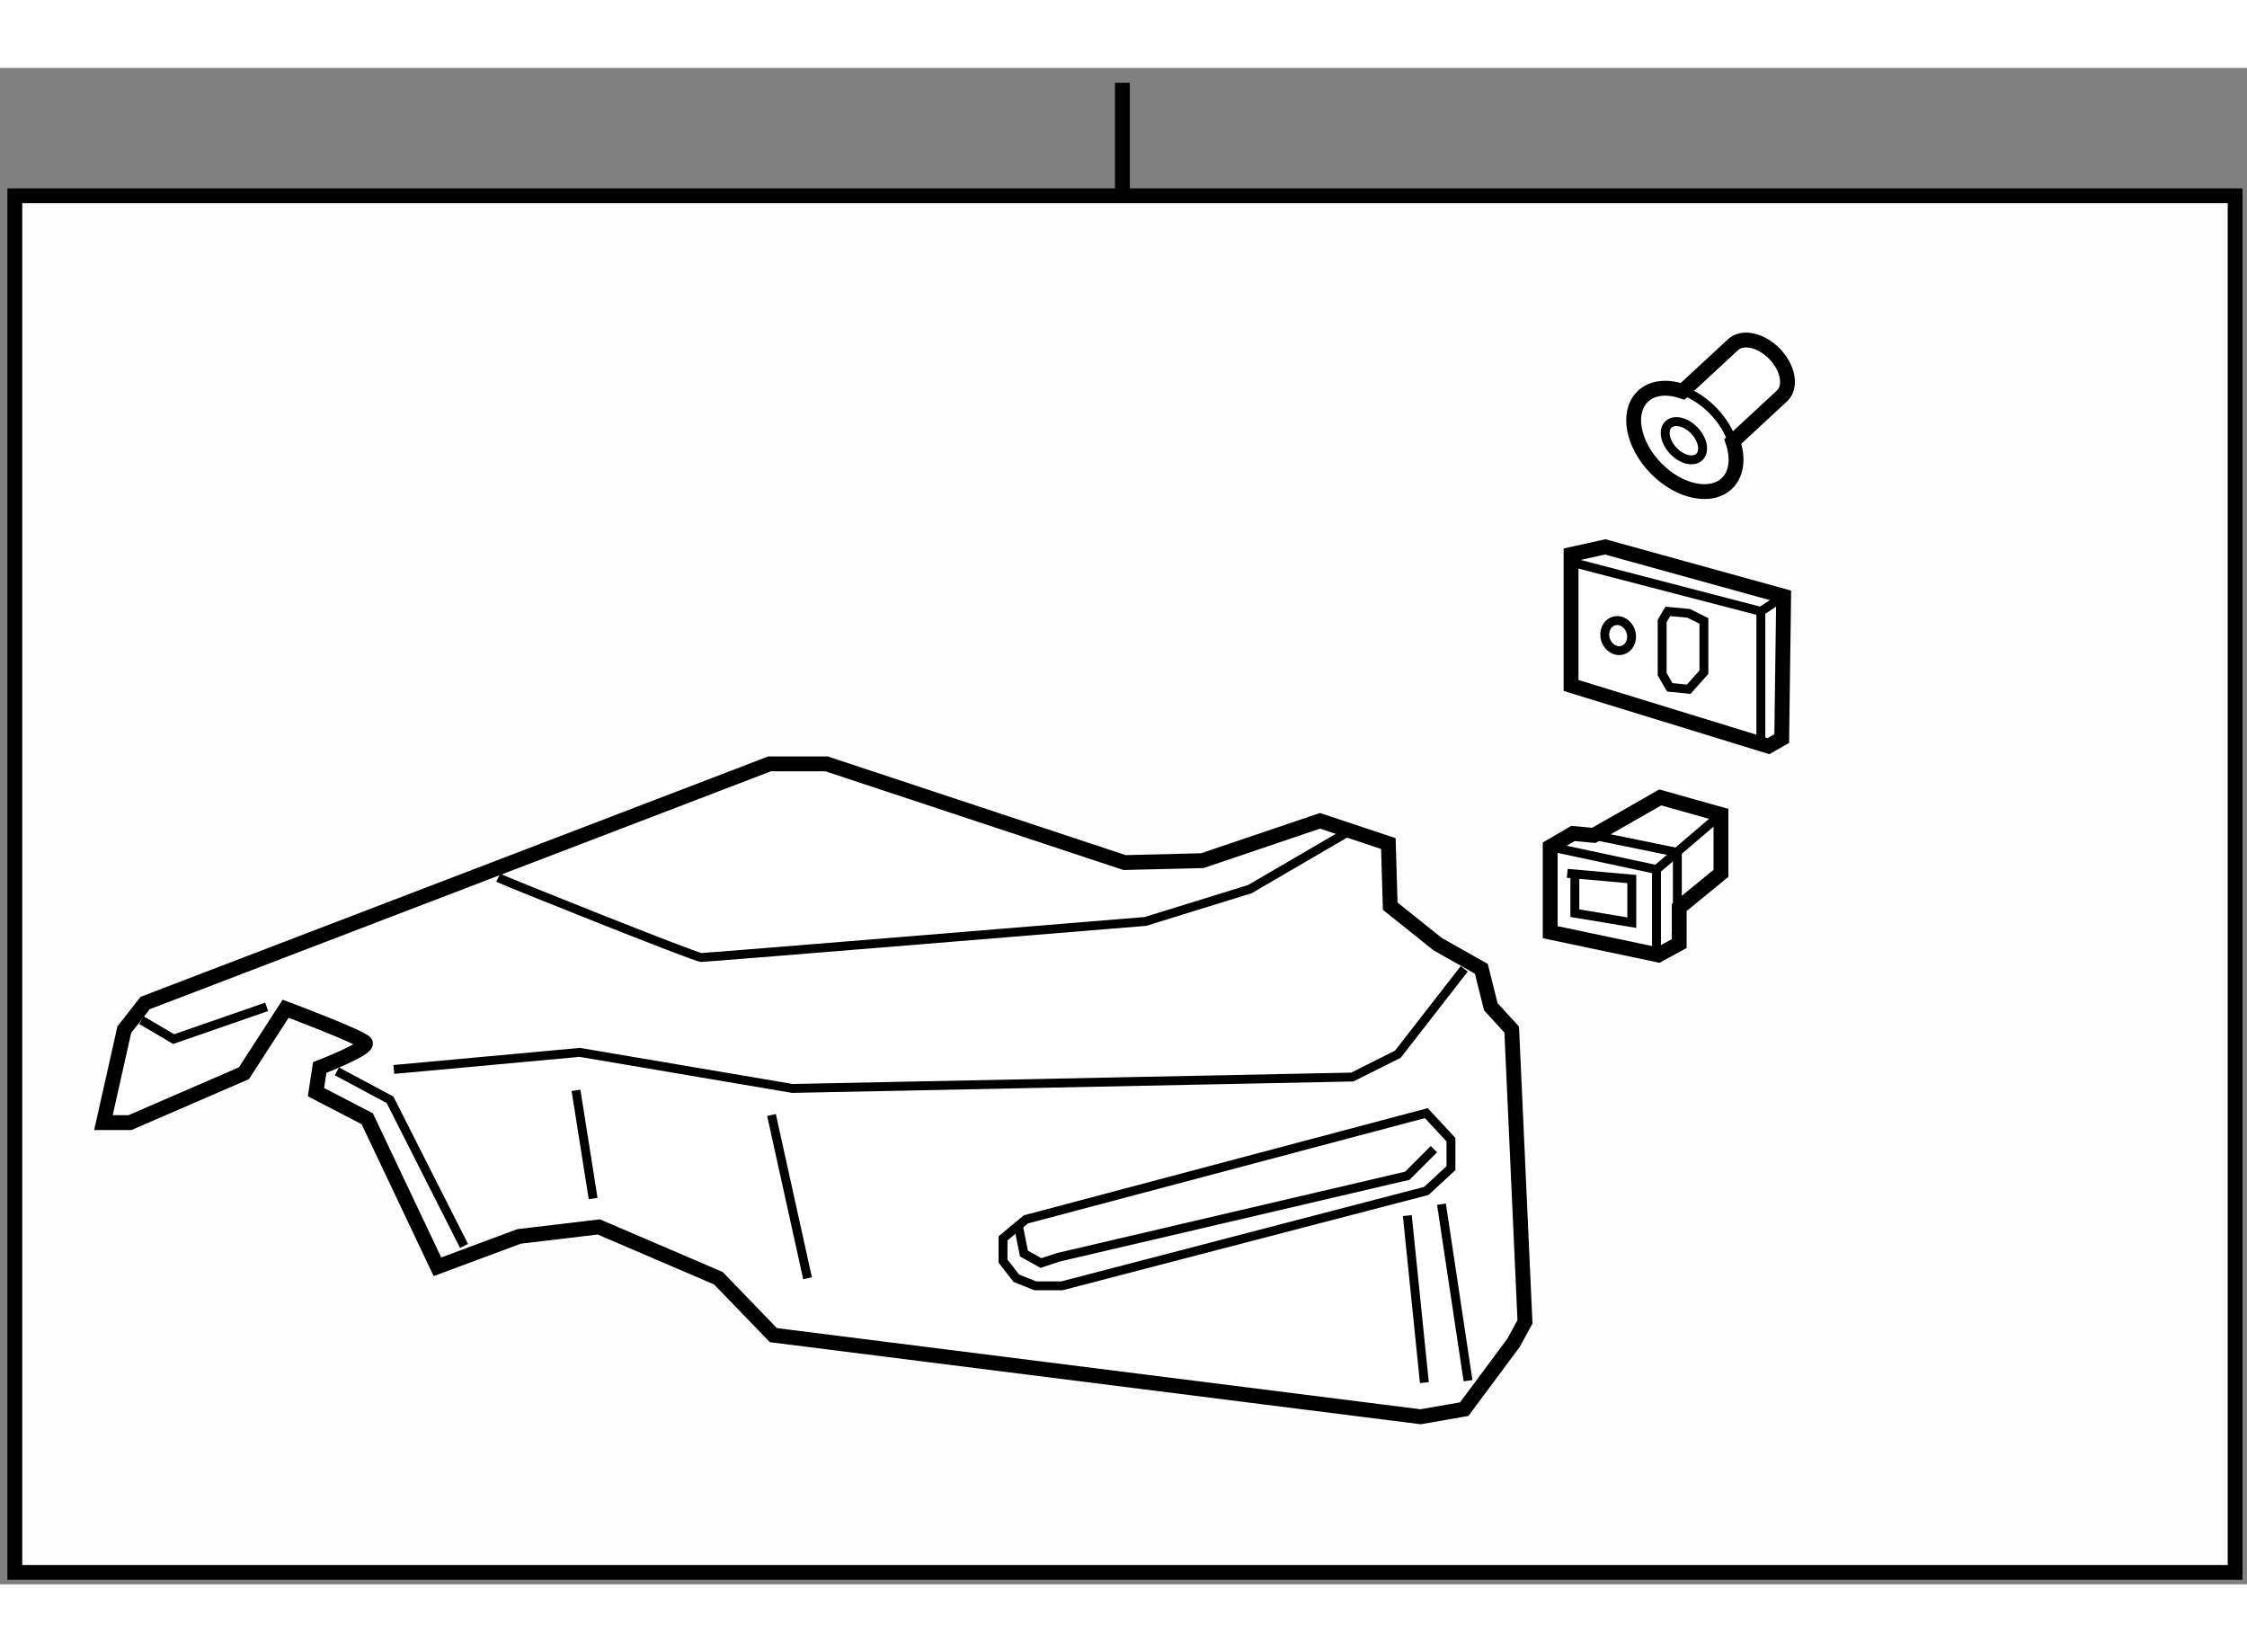 <?xml version="1.0" encoding="utf-8"?>
<!-- Generator: Adobe Illustrator 15.1.0, SVG Export Plug-In . SVG Version: 6.00 Build 0)  -->
<!DOCTYPE svg PUBLIC "-//W3C//DTD SVG 1.1//EN" "http://www.w3.org/Graphics/SVG/1.1/DTD/svg11.dtd">
<svg version="1.1" xmlns="http://www.w3.org/2000/svg" xmlns:xlink="http://www.w3.org/1999/xlink" x="0px" y="0px" width="244.8px"
	 height="180px" viewBox="4.529 14.25 75.723 51.101" enable-background="new 0 0 244.8 180" xml:space="preserve">
	
<rect x="4.529" y="14.25" width="75.723" height="51.101" fill="#808080" stroke="none"/>
	
<g><rect x="5.029" y="18.559" fill="#FCFCFC" stroke="#000000" stroke-width="0.5" width="74.823" height="46.392"></rect><line fill="none" stroke="#000000" stroke-width="0.5" x1="42.353" y1="18.559" x2="42.353" y2="14.75"></line></g><g><path fill="#FFFFFF" stroke="#000000" stroke-width="0.5" d="M14.155,45.955l-1.407,2.174L8.91,49.792H8.015l0.703-3.134
			l0.704-0.896l21.043-8.059h1.918l10.042,3.326l2.622-0.064l3.966-1.343l2.303,0.768l0.063,2.11l1.6,1.279l1.471,0.831l0.319,1.279
			l0.704,0.768l0.447,9.85l-0.384,0.704l-1.663,2.238l-1.471,0.256l-21.81-2.75l-1.855-1.919l-4.029-1.728l-2.687,0.32l-2.75,1.023
			l-2.366-4.989l-1.728-0.896l0.128-0.831c0,0,1.663-0.64,1.535-0.832C16.713,46.914,14.155,45.955,14.155,45.955z"></path><polyline fill="none" stroke="#000000" stroke-width="0.3" points="9.294,46.339 10.381,46.978 13.516,45.891 		"></polyline><polyline fill="none" stroke="#000000" stroke-width="0.3" points="15.882,48.065 17.673,49.024 20.167,53.949 		"></polyline><polyline fill="none" stroke="#000000" stroke-width="0.3" points="17.801,48.001 24.068,47.426 31.231,48.641 50.1,48.257 
			51.635,47.489 53.873,44.611 		"></polyline><path fill="none" stroke="#000000" stroke-width="0.3" d="M21.318,41.541c0.256,0.128,6.651,2.687,6.844,2.687
			c0.191,0,14.966-1.215,14.966-1.215l3.519-1.088l3.325-1.939"></path><line fill="none" stroke="#000000" stroke-width="0.3" x1="23.94" y1="48.705" x2="24.517" y2="52.351"></line><line fill="none" stroke="#000000" stroke-width="0.3" x1="30.528" y1="49.536" x2="31.743" y2="55.037"></line><polygon fill="none" stroke="#000000" stroke-width="0.3" points="52.595,49.473 39.099,53.054 38.331,53.693 38.331,54.461 
			38.779,55.037 39.419,55.293 40.314,55.293 52.595,52.095 53.426,51.327 53.426,50.368 		"></polygon><polyline fill="none" stroke="#000000" stroke-width="0.3" points="38.843,53.246 39.035,54.205 39.61,54.525 40.187,54.333 
			51.955,51.583 52.851,50.688 		"></polyline><line fill="none" stroke="#000000" stroke-width="0.3" x1="51.955" y1="52.926" x2="52.53" y2="58.555"></line><line fill="none" stroke="#000000" stroke-width="0.3" x1="53.106" y1="52.542" x2="54.001" y2="58.49"></line></g>



	
<g><polygon fill="#FFFFFF" stroke="#000000" stroke-width="0.5" points="58.24,40.113 57.537,40.049 56.77,40.497 56.77,43.375 
			60.415,44.143 61.118,43.759 61.118,42.543 62.525,41.392 62.525,39.409 60.479,38.834 		"></polygon><polyline fill="none" stroke="#000000" stroke-width="0.3" points="58.24,40.113 61.055,40.688 61.055,42.543 		"></polyline><polyline fill="none" stroke="#000000" stroke-width="0.3" points="56.77,40.497 60.352,41.264 60.352,44.143 		"></polyline><line fill="none" stroke="#000000" stroke-width="0.3" x1="60.352" y1="41.264" x2="62.525" y2="39.409"></line><polyline fill="none" stroke="#000000" stroke-width="0.3" points="57.601,41.392 57.601,42.735 59.52,43.055 59.52,41.584 
			57.345,41.392 		"></polyline></g>



	
<g><polygon fill="#FFFFFF" stroke="#000000" stroke-width="0.5" points="57.473,30.646 57.473,35.061 64.125,37.106 64.572,36.851 
			64.637,32.054 58.624,30.391 		"></polygon><polyline fill="none" stroke="#000000" stroke-width="0.3" points="57.473,30.902 63.869,32.565 63.869,37.171 		"></polyline><line fill="none" stroke="#000000" stroke-width="0.3" x1="63.869" y1="32.565" x2="64.637" y2="32.054"></line><polygon fill="none" stroke="#000000" stroke-width="0.3" points="60.543,32.886 60.543,34.677 60.799,35.124 61.438,35.188 
			61.95,34.612 61.95,32.886 61.438,32.63 60.735,32.565 		"></polygon><ellipse transform="matrix(0.961 -0.277 0.277 0.961 -6.933 17.686)" fill="none" stroke="#000000" stroke-width="0.3" cx="59.058" cy="33.354" rx="0.447" ry="0.511"></ellipse></g>



	
<g><path fill="#FFFFFF" stroke="#000000" stroke-width="0.5" d="M60.34,27.749c0.789,0.802,1.865,1.02,2.399,0.489v-0.002
			c0.324-0.323,0.372-0.851,0.184-1.396l1.67-1.547c0.313-0.312,0.192-0.945-0.271-1.417c-0.463-0.469-1.093-0.598-1.406-0.285
			l-1.683,1.559c-0.527-0.18-1.037-0.135-1.354,0.182l0,0C59.345,25.864,59.551,26.945,60.34,27.749z"></path><ellipse transform="matrix(-0.687 -0.727 0.727 -0.687 83.848 89.783)" fill="none" stroke="#000000" stroke-width="0.3" cx="61.256" cy="26.837" rx="0.755" ry="0.492"></ellipse><path fill="none" stroke="#000000" stroke-width="0.3" d="M62.91,26.844c-0.119-0.36-0.343-0.729-0.661-1.052
			c-0.285-0.291-0.608-0.506-0.93-0.634"></path></g>


</svg>